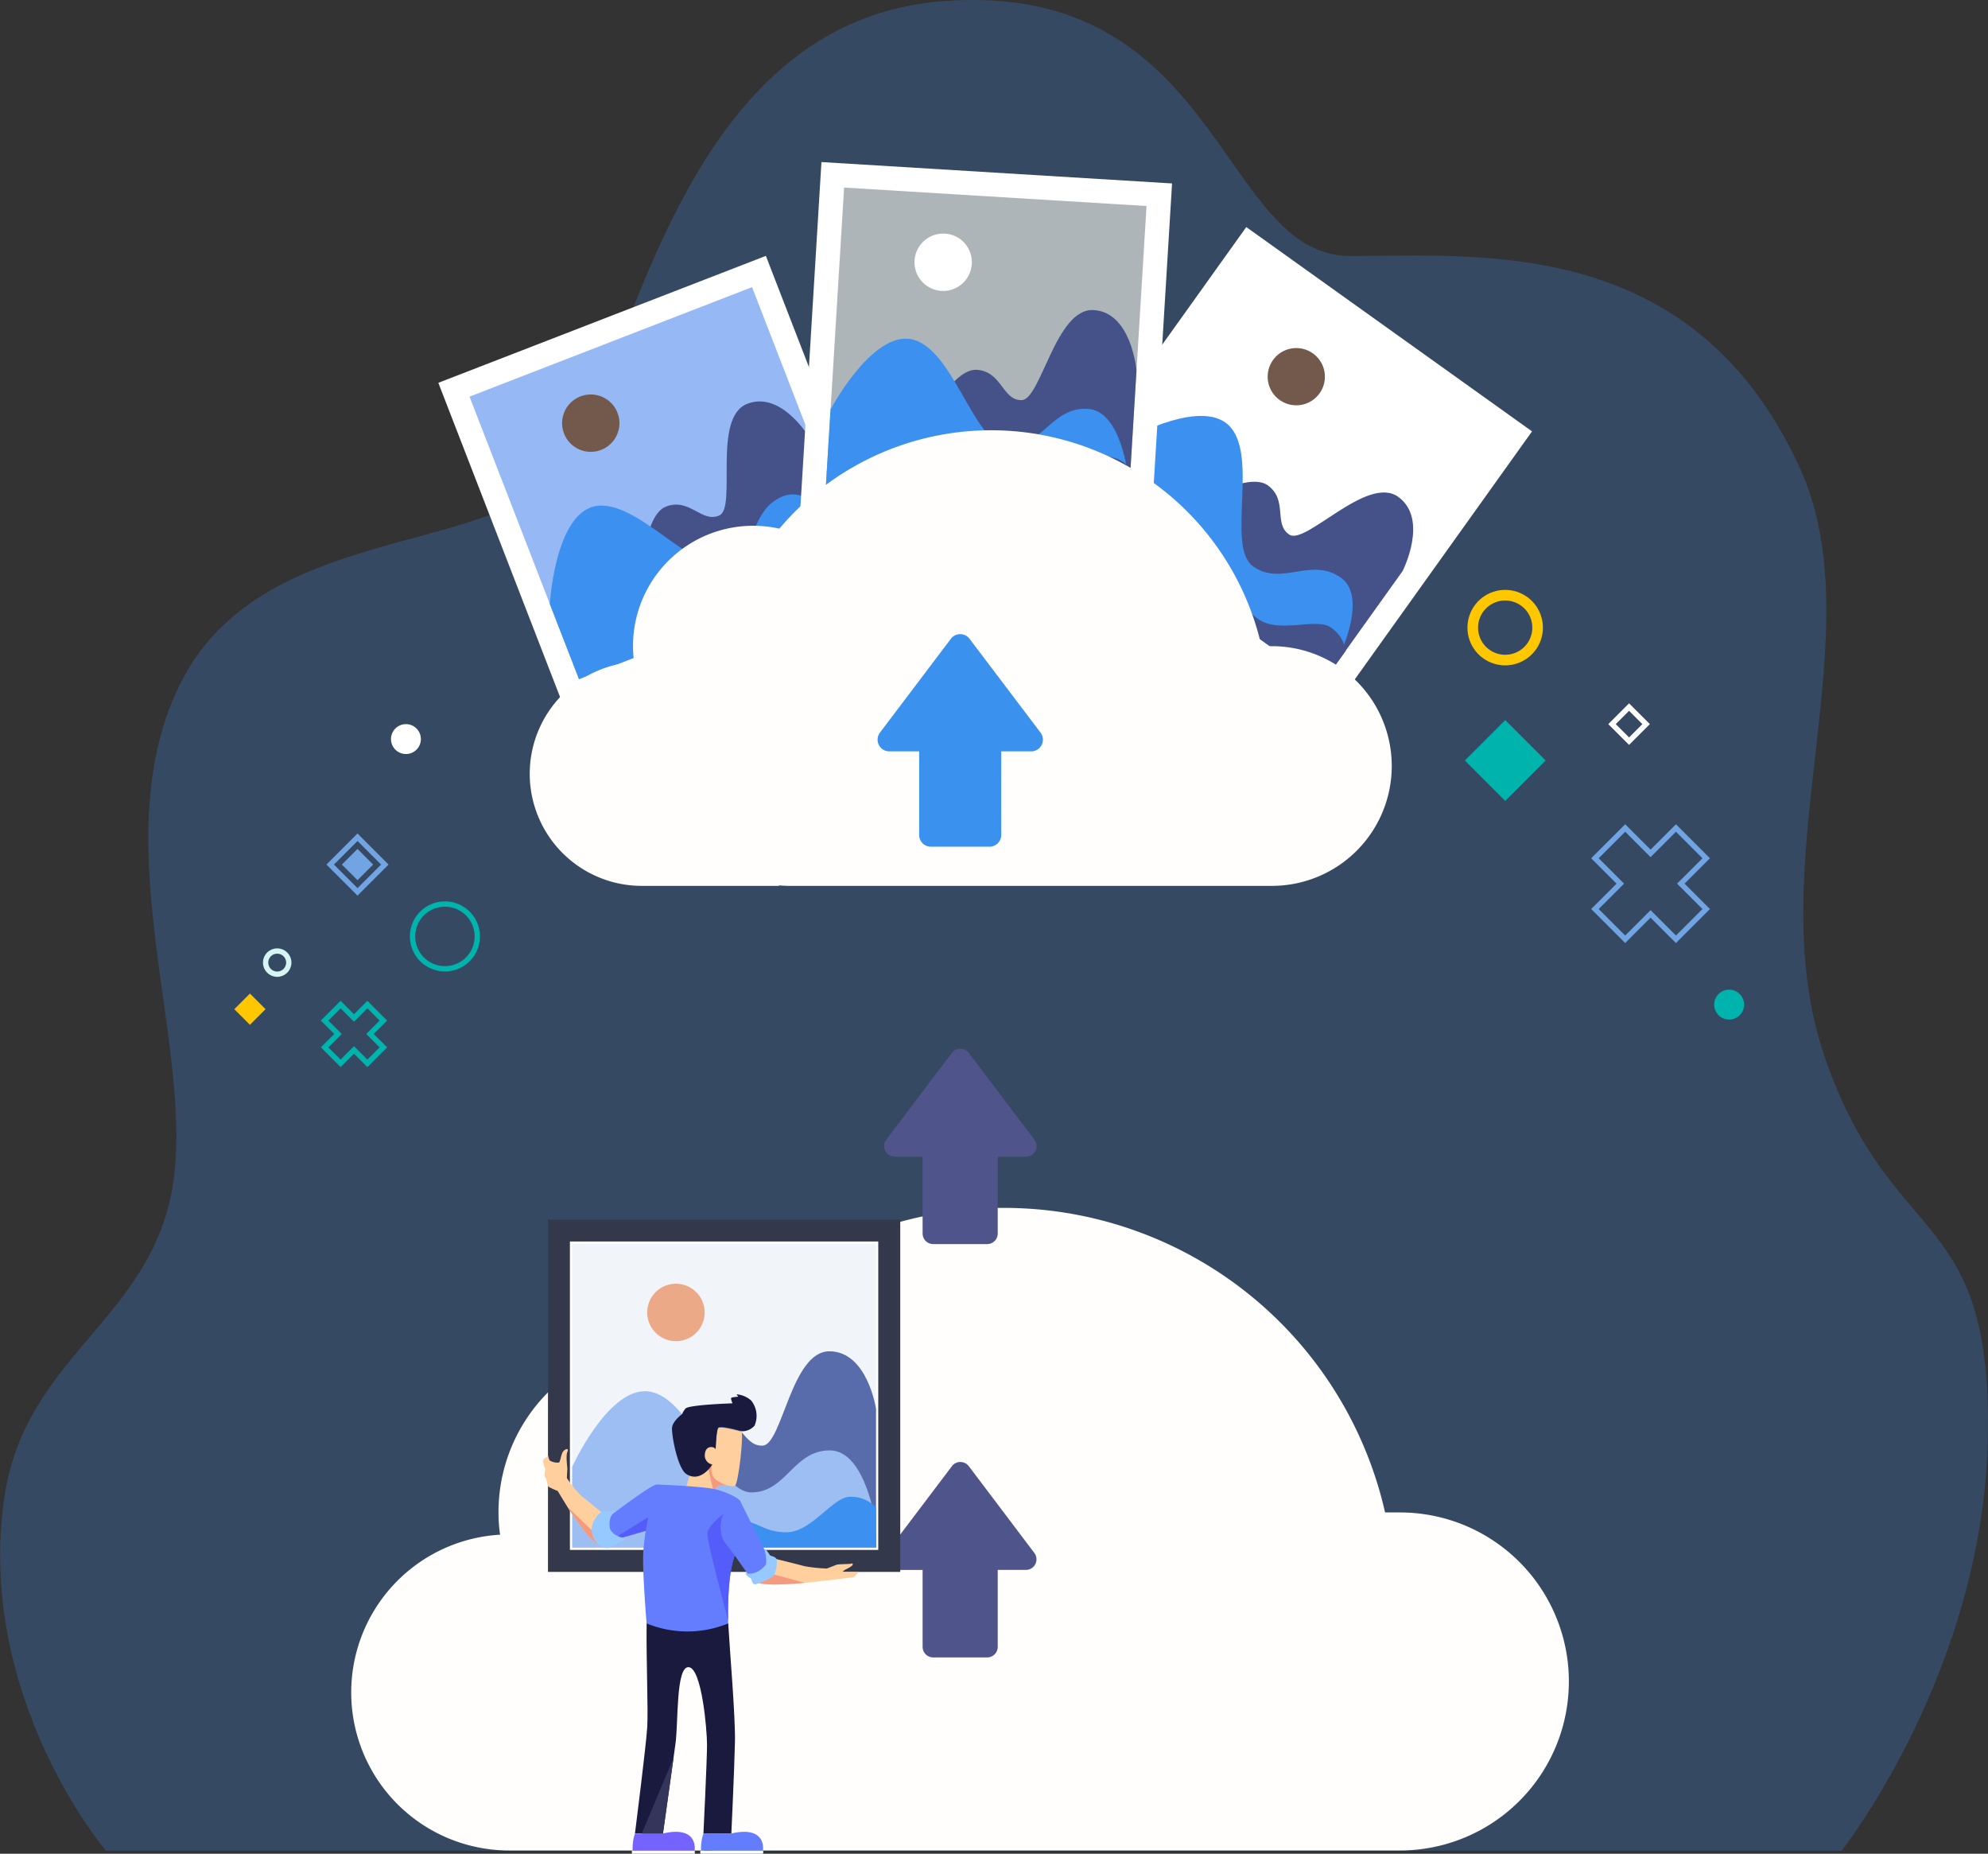 <svg xmlns="http://www.w3.org/2000/svg" viewBox="0 0 375.23 349.81"><rect x="0" y="0" width="375.23" height="349.81" fill="#333333" stroke="none"/><defs><style>.cls-1{isolation:isolate;}.cls-2{fill:#428df3;mix-blend-mode:multiply;opacity:0.25;}.cls-3{fill:#fff;}.cls-4{fill:#96b8f4;}.cls-5{fill:#72594c;}.cls-6{fill:#445289;}.cls-7{fill:#3b90f0;}.cls-8{fill:#fffefc;}.cls-9{fill:#aeb5b9;}.cls-10{fill:#4f558a;}.cls-11,.cls-12,.cls-13,.cls-14,.cls-16{fill:none;stroke-miterlimit:10;}.cls-11{stroke:#00b4ae;}.cls-12{stroke:#71a4e2;}.cls-13{stroke:#ffc700;stroke-width:2px;}.cls-14{stroke:#d7f4f5;}.cls-15{fill:#00b4ae;}.cls-16{stroke:#fff;}.cls-17{fill:#71a4e2;}.cls-18{fill:#ffc700;}.cls-19{fill:#3a91ee;}.cls-20{fill:#34384b;}.cls-21{fill:#f1f5f9;}.cls-22{fill:#eca987;}.cls-23{fill:#586bab;}.cls-24{fill:#9dbef3;}.cls-25{fill:#ffd09d;}.cls-26{fill:#f49b7f;}.cls-27{fill:#191a3e;}.cls-28{fill:#647dff;}.cls-29{fill:#7463ff;}.cls-30{fill:#96c9ff;}.cls-31{fill:#545df9;}.cls-32{fill:#35355b;}</style></defs><g class="cls-1"><g id="Layer_2" data-name="Layer 2"><g id="Layer_1-2" data-name="Layer 1"><path class="cls-2" d="M20,349.25s-24.63-29-19.18-66.66c4-27.28,28.57-33.71,32-60.28s-13.54-64.71,1.5-93.86,56.39-23.67,70.46-38.67S125.87,4.06,178.19.2s52,48.11,76.66,48.11,64.73-3.86,84.8,39.86c14.43,31.42-7.9,74.78,4.79,111.4s31.61,27.7,30.76,71.77-27.6,77.91-27.6,77.91Z"></path><rect class="cls-3" x="92.47" y="58.04" width="66.3" height="66.3" transform="translate(-24.46 51.53) rotate(-21.18)"></rect><rect class="cls-3" x="96.6" y="62.18" width="58.04" height="58.04" transform="translate(-24.46 51.53) rotate(-21.18)"></rect><rect class="cls-4" x="97.02" y="62.6" width="57.19" height="57.19" transform="translate(-24.46 51.53) rotate(-21.18)"></rect><path class="cls-5" d="M116.55,77.9a5.41,5.41,0,1,1-7-3.09A5.41,5.41,0,0,1,116.55,77.9Z"></path><path class="cls-6" d="M153.18,83.19s-5.42-9.57-12.12-7-1.93,19.59-5.29,21.08-5.58-3.41-10.08-1.67-6.07,16.16-1.89,26.94l38.81-15Z"></path><path class="cls-7" d="M103.78,114s.88-15.58,7.62-18.2c7.88-3.05,19.45,12.89,25.57,10.51s4.48-10.2,10.89-12.69,13.25,10,13.25,10l1.5,3.87-53.33,20.66Z"></path><path class="cls-6" d="M159.86,100.46a6.44,6.44,0,0,0-5.25,0c-3.06,1.18-4.34,8.83-8.79,10.55s-5.86-.37-10.93,1.6-5.74,7.93-5.74,7.93l33.46-13Z"></path><rect class="cls-3" x="209.77" y="55.95" width="66.3" height="66.3" transform="translate(97.12 -124.66) rotate(35.56)"></rect><rect class="cls-3" x="213.9" y="60.08" width="58.04" height="58.04" transform="translate(97.12 -124.66) rotate(35.56)"></rect><rect class="cls-3" x="214.32" y="60.5" width="57.19" height="57.19" transform="translate(29.16 234.9) rotate(-54.44)"></rect><path class="cls-5" d="M249.06,74.23a5.4,5.4,0,1,1-1.25-7.54A5.4,5.4,0,0,1,249.06,74.23Z"></path><path class="cls-6" d="M264.74,107.76s5-9.79-.83-14-17.44,9.13-20.53,7.14-.2-6.54-4.13-9.34-16.84,3.78-23.56,13.18L249.55,129Z"></path><path class="cls-7" d="M211.88,83.34s13.52-7.81,19.4-3.61c6.88,4.92-.1,23.33,5.24,27.15s11-1.86,16.58,2.14-1.14,16.6-1.14,16.6L249.55,129,203,95.73Z"></path><path class="cls-6" d="M254,122.82a6.44,6.44,0,0,0-2.83-4.42c-2.67-1.91-9.76,1.21-13.65-1.56s-2.9-5.11-7.33-8.27-9.77-.44-9.77-.44L249.55,129Z"></path><path class="cls-8" d="M296.12,317.29a31.89,31.89,0,0,1-31.88,31.91H135.68c-.94,0-1.89-.05-2.81-.14a.55.55,0,0,0,.09.14H96.23a29.82,29.82,0,0,1-1.84-59.59,29.12,29.12,0,0,1-.3-4.3,32,32,0,0,1,39-31.19,73.79,73.79,0,0,1,128.34,31.29h2.82A31.89,31.89,0,0,1,296.12,317.29Z"></path><rect class="cls-3" x="152.97" y="32.53" width="66.3" height="66.3" transform="translate(4.34 -11.2) rotate(3.49)"></rect><rect class="cls-3" x="157.1" y="36.66" width="58.04" height="58.04" transform="translate(4.34 -11.2) rotate(3.49)"></rect><rect class="cls-9" x="157.52" y="37.08" width="57.19" height="57.19" transform="translate(109.24 247.45) rotate(-86.51)"></rect><path class="cls-3" d="M183.42,49.82a5.41,5.41,0,1,1-5.07-5.73A5.39,5.39,0,0,1,183.42,49.82Z"></path><path class="cls-6" d="M214.51,69.9s-.94-11-8.11-11.39-9.93,17-13.6,17-3.65-5.43-8.47-5.73-12.26,12.15-13,23.69L212.92,96Z"></path><path class="cls-7" d="M156.76,77.28s7.3-13.79,14.51-13.36c8.44.52,12.31,19.83,18.86,20.23s8.32-7.41,15.19-7,7.85,14.66,7.85,14.66L212.92,96l-57.09-3.48Z"></path><path class="cls-6" d="M213.37,88.39a6.44,6.44,0,0,0-4.75-2.24c-3.28-.2-7.63,6.22-12.39,5.93s-5.18-2.79-10.61-3.12-8.52,4.82-8.52,4.82L212.92,96Z"></path><path class="cls-10" d="M195.19,215l-12.3-16.27a2,2,0,0,0-3.25,0L167.33,215a2,2,0,0,0,1.63,3.27h5.18v14.5a2,2,0,0,0,2,2h10.18a2,2,0,0,0,2-2v-14.5h5.17A2,2,0,0,0,195.19,215Z"></path><path class="cls-8" d="M262.69,144.55a22.62,22.62,0,0,1-22.6,22.62H149a19,19,0,0,1-2-.1.61.61,0,0,0,.07.1H121a21.15,21.15,0,0,1-1.31-42.25,20.43,20.43,0,0,1-.21-3A22.68,22.68,0,0,1,147.1,99.76a52.32,52.32,0,0,1,91,22.18h2A22.61,22.61,0,0,1,262.69,144.55Z"></path><polygon class="cls-11" points="72.36 197.64 69.83 195.12 72.36 192.59 69.34 189.57 66.81 192.1 64.29 189.57 61.27 192.59 63.8 195.12 61.27 197.64 64.29 200.66 66.81 198.13 69.34 200.66 72.36 197.64"></polygon><polygon class="cls-12" points="322.04 171.54 317.25 166.75 322.04 161.96 316.33 156.25 311.54 161.04 306.75 156.25 301.04 161.96 305.83 166.75 301.04 171.54 306.75 177.25 311.54 172.46 316.33 177.25 322.04 171.54"></polygon><path class="cls-11" d="M90.09,176.71A6.11,6.11,0,1,1,84,170.6,6.11,6.11,0,0,1,90.09,176.71Z"></path><path class="cls-13" d="M290.22,118.43a6.12,6.12,0,1,1-6.11-6.11A6.12,6.12,0,0,1,290.22,118.43Z"></path><circle class="cls-14" cx="52.32" cy="181.65" r="2.19"></circle><path class="cls-3" d="M79.44,139.46a2.82,2.82,0,1,1-2.82-2.81A2.82,2.82,0,0,1,79.44,139.46Z"></path><path class="cls-15" d="M329.19,189.57a2.82,2.82,0,1,1-2.82-2.81A2.82,2.82,0,0,1,329.19,189.57Z"></path><rect class="cls-12" x="63.84" y="159.5" width="7.29" height="7.29" transform="translate(135.12 0.07) rotate(45)"></rect><rect class="cls-16" x="305.21" y="134.37" width="4.55" height="4.55" transform="translate(186.68 -177.4) rotate(45)"></rect><rect class="cls-17" x="65.4" y="161.06" width="4.17" height="4.17" transform="translate(135.12 0.07) rotate(45)"></rect><rect class="cls-15" x="278.72" y="138.12" width="10.78" height="10.78" transform="translate(184.69 -158.86) rotate(45)"></rect><rect class="cls-18" x="45.09" y="188.36" width="4.17" height="4.17" transform="translate(148.48 22.42) rotate(45)"></rect><path class="cls-10" d="M195.19,293l-12.3-16.28a2,2,0,0,0-3.25,0L167.33,293a2,2,0,0,0,1.63,3.26h5.18v14.51a2,2,0,0,0,2,2h10.18a2,2,0,0,0,2-2V296.25h5.17A2,2,0,0,0,195.19,293Z"></path><path class="cls-19" d="M196.4,138.25,183,120.55a2.21,2.21,0,0,0-3.53,0l-13.38,17.7a2.21,2.21,0,0,0,1.77,3.54h5.63v15.78a2.21,2.21,0,0,0,2.21,2.21h11.06a2.21,2.21,0,0,0,2.22-2.21V141.79h5.63A2.21,2.21,0,0,0,196.4,138.25Z"></path><rect class="cls-20" x="103.43" y="230.14" width="66.49" height="66.49"></rect><rect class="cls-3" x="107.57" y="234.28" width="58.2" height="58.2"></rect><rect class="cls-21" x="107.99" y="234.7" width="57.36" height="57.36"></rect><path class="cls-22" d="M133,247.67a5.42,5.42,0,1,1-5.42-5.42A5.42,5.42,0,0,1,133,247.67Z"></path><path class="cls-23" d="M165.35,265.88S163.74,255,156.54,255s-8.9,17.63-12.58,17.8-4-5.21-8.82-5.21-11.54,12.91-11.54,24.5h41.75Z"></path><path class="cls-24" d="M108,276.79s6.47-14.26,13.72-14.26c8.48,0,13.52,19.1,20.11,19.1s7.88-7.93,14.78-7.93,8.75,14.2,8.75,14.2v4.16H108Z"></path><path class="cls-7" d="M165.34,284.46a6.46,6.46,0,0,0-4.89-2c-3.29,0-7.26,6.69-12,6.69s-5.35-2.47-10.81-2.47-8.23,5.34-8.23,5.34h36Z"></path><path class="cls-25" d="M137.45,280.32a9.57,9.57,0,0,0-1.92.09,5.31,5.31,0,0,0-.74,1c-.37.55-.73,1.13-.73,1.13l-4.91-.77,1.07-3.52,3.5-1.74,1-.48.18.28Z"></path><path class="cls-26" d="M137.45,280.32a9.57,9.57,0,0,0-1.92.09,5.31,5.31,0,0,0-.74,1h-.12l-.95-4.08v-.83l1.14-.2Z"></path><path class="cls-25" d="M133,274.43a1.72,1.72,0,0,0,1.41,1.93,3,3,0,0,0,.34,2.5c.84,1,3.45,1.94,4,1.49s1.51-8.06,1.26-10.17c0,0-4.08-1.17-4.46-.66s-.48,4-.48,4C134.76,272.87,133.16,272.71,133,274.43Z"></path><path class="cls-27" d="M126.85,269.39c-.13,1.27,1,7.63,2.68,8.76,2.76,1.81,4.92-1.79,4.92-1.79a1.72,1.72,0,0,1-1.41-1.93c.12-1.72,1.72-1.56,2.05-1,0,0,.09-3.45.48-4s4.46.66,4.46.66a3.12,3.12,0,0,0,2.39-1.06,4.63,4.63,0,0,0-.63-4.73,4.7,4.7,0,0,0-2.74-1.18c0,.06.29.45.29.45s-1.25.07-1.34.25.26,1,.26,1-8.31.26-8.89,1-.59,1-.59,1S127,268.11,126.85,269.39Z"></path><path class="cls-27" d="M138.72,328.72c-.13,5.65-.68,17.3-.68,17.3h-5.27s.68-13.85.68-16.75-1-14.46-3.45-14.66S128.05,325,127.5,329c-.1.74-.22,1.65-.37,2.67h0c-.76,5.55-2,14.31-2,14.31h-5.28s2.1-16.55,2.31-20-.2-12.37-.11-19.66h15.4C137.79,312.17,138.82,324,138.72,328.72Z"></path><path class="cls-28" d="M132.77,346a8.47,8.47,0,0,0-.44,3.23H144s.84-4.81-6-3.23Z"></path><path class="cls-29" d="M119.85,346a8.56,8.56,0,0,0-.43,3.23H131.1s.85-4.81-6-3.23Z"></path><path class="cls-28" d="M139.09,292.65a8.94,8.94,0,0,0-.4.87h0c-1.34,3.51-1.3,10.19-1.25,12.23,0,.38,0,.6,0,.6a20.26,20.26,0,0,1-15.4,0s-.78-9.59-.64-12.95a31.82,31.82,0,0,1,.29-3.22c.17-1.36.42-2.69.67-3.91.74-3.5,1.61-6.13,1.61-6.13s8.66.31,11.09.91,4.59,1.8,4.7,2.3S140.48,290.12,139.09,292.65Z"></path><path class="cls-25" d="M113.61,291.2a.72.72,0,0,1-.55.2c-1.25,0-4.1-4.16-6-7.1-1-1.63-1.77-2.9-1.77-2.9a4.78,4.78,0,0,1,.49-2.34.92.92,0,0,1,1.17-.22,20.78,20.78,0,0,0,2.75,3.42c1,.81,4.32,3.51,4.32,3.51S114.79,290.23,113.61,291.2Z"></path><path class="cls-26" d="M113.61,290.61v.59a.72.72,0,0,1-.55.2c-1.25,0-4.1-4.16-6-7.1Z"></path><path class="cls-25" d="M156.57,297.05c-.18.78-1.17,1.26-1.17,1.26s-1.5.2-3.49.38c-3.56.34-8.66.63-9.43-.35-.45-.57,0-1.32.73-2a17.7,17.7,0,0,1,3.19-2.16s4.13,1,5.4,1.36a28.28,28.28,0,0,0,4.25.45A.93.93,0,0,1,156.57,297.05Z"></path><path class="cls-26" d="M151.91,298.69c-3.56.34-8.66.63-9.43-.35-.45-.57,0-1.32.73-2Z"></path><path class="cls-30" d="M116.06,285.39s-.14-.38-.43-.26c-.58.25-1.26-.13-1.53-.13a4.3,4.3,0,0,0-2.4,3.27,3.83,3.83,0,0,0,2,3.7c1.33.53,1.94-.32,2.44-.52s1.74-.69,1.79-1a.86.86,0,0,0-.13-.6Z"></path><path class="cls-28" d="M124.13,288.21l-2.24.66c-1.81.53-4.1,1.2-4.35,1.24a2,2,0,0,1-.91-.25,2.63,2.63,0,0,1-1.45-1.27c-.27-.88-.14-2.46.6-3s7.3-5.54,8.2-5.44Z"></path><path class="cls-30" d="M144.16,292.42s.2-.2.36-.07.75,1.1.88,1.19,1.11.24,1.2.78,0,2.76-.85,3.25a13.8,13.8,0,0,1-3.29,1.44c-.55-.17-.59-.94-.7-1.09s-1-.57-1-1c0-.23,1.09-.94,1.09-.94Z"></path><path class="cls-28" d="M139.76,283.36s4.27,8.59,4.49,9,.56,2.57.23,3c-1.54,1.83-3.26,1.65-3.37,1.57s-2.65-3.72-2.65-3.72Z"></path><path class="cls-25" d="M107,278.83s.06-1.4.09-1.58-.34-2.51,0-3.27-.31-.62-.76-.13-.53,2-.85,2.15a2.94,2.94,0,0,1-1.72-.39,2.71,2.71,0,0,1-.28-.89s-1,.6-1,1a7.8,7.8,0,0,0,.45,1.57c0,.14-.32,1.13,0,1.53s.31,1.54.63,1.76a15.43,15.43,0,0,0,1.8.81Z"></path><path class="cls-25" d="M156.05,296l1.83-.71c.4-.16,2.47-.1,2.82-.23s.3.2.09.43a6.58,6.58,0,0,1-1.23.7,3.08,3.08,0,0,0-.57.46h3.1s-.81.86-.93.95-5.76.72-5.76.72Z"></path><rect class="cls-3" x="132.18" y="349.25" width="11.87" height="0.56"></rect><rect class="cls-3" x="119.27" y="349.25" width="11.87" height="0.56"></rect><path class="cls-31" d="M122.37,286.28c-.17.82-.34,1.69-.48,2.59-1.81.53-4.1,1.2-4.35,1.24a2,2,0,0,1-.91-.25Z"></path><path class="cls-31" d="M138.69,293.53c-1.34,3.51-1.3,10.19-1.25,12.23-1.13-4.19-4.07-15.2-3.91-16.46.18-1.55,3-3.57,3-3.57a6.1,6.1,0,0,0,0,4.94l2.13,2.85Z"></path><path class="cls-32" d="M127.13,331.71c-.76,5.55-2,14.31-2,14.31h-4Z"></path></g></g></g></svg>